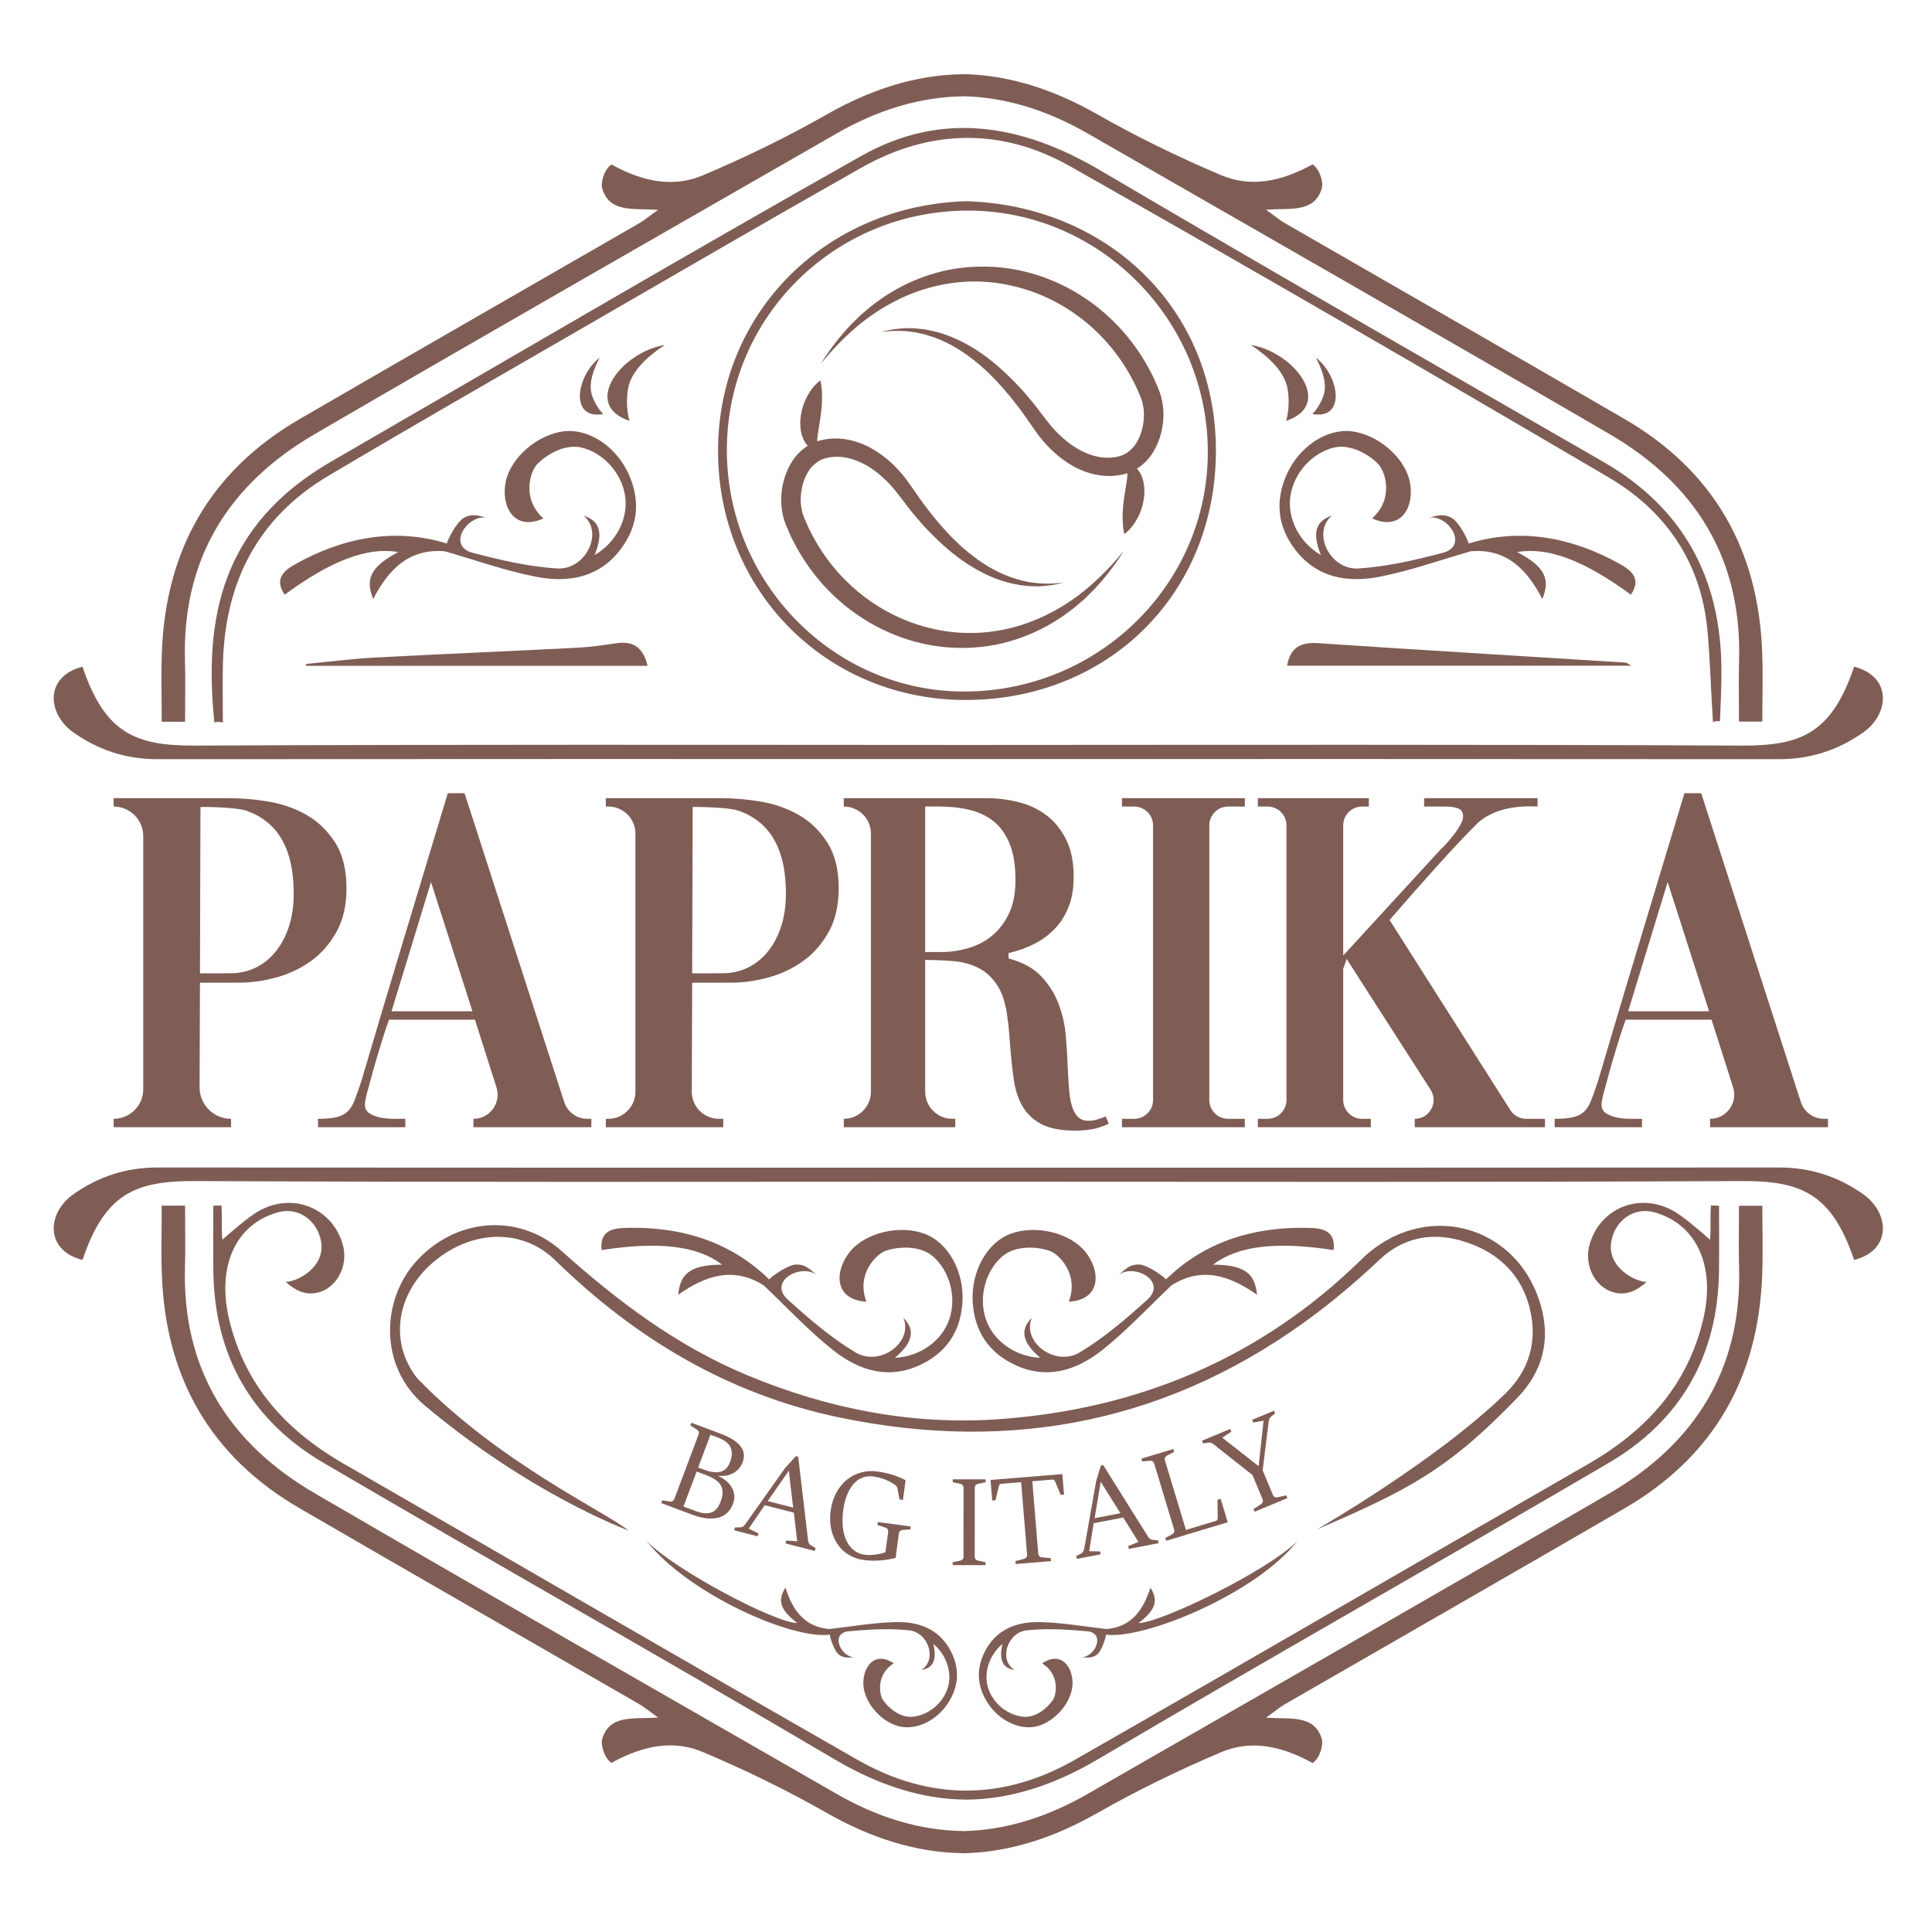 <?xml version="1.0" encoding="UTF-8"?> <svg xmlns="http://www.w3.org/2000/svg" width="419" height="419" viewBox="0 0 419 419" fill="none"><path d="M136.535 91.272C135.738 88.802 135.845 84.982 136.538 83.046C137.482 80.407 139.795 77.728 144.152 74.82C134.692 76.371 126.036 87.825 136.535 91.272Z" fill="#7F5D55"></path><path d="M105.648 112.283C104.107 111.962 102.379 111.186 100.446 112.411C99.122 113.25 97.258 116.584 96.904 117.867C85.486 114.358 74.171 116.593 63.73 122.535C61.106 124.029 59.66 125.908 61.732 128.972C71.931 121.488 79.763 118.575 86.394 119.729C79.836 123.136 79.369 126.004 80.935 129.916C84.286 123.418 88.761 118.92 96.441 119.554C103.043 121.441 109.557 123.785 116.273 125.089C123.245 126.443 129.959 125.314 134.644 119.064C138.38 114.081 138.913 108.651 136.399 102.949C133.732 96.898 127.735 92.901 122.331 93.535C116.648 94.203 110.858 99.121 109.712 104.327C108.558 109.57 111.292 115.384 117.859 112.431C113.083 108.194 114.969 102.274 116.487 100.69C118.664 98.419 122.639 96.256 126.08 97.056C130.644 98.117 134.752 102.347 135.558 107.487C136.331 112.417 133.641 117.665 128.948 120.381C130.969 115.492 129.997 112.914 126.576 111.836C130.969 115.492 127.016 123.662 120.812 123.284C114.66 122.908 108.52 121.465 102.518 119.893C96.736 118.378 101.479 111.434 105.648 112.283Z" fill="#7F5D55"></path><path d="M130.823 89.787C129.556 88.576 128.391 86.27 128.181 84.897C127.895 83.025 128.409 80.689 130.064 77.56C124.939 81.522 123.473 91.112 130.823 89.787Z" fill="#7F5D55"></path><path d="M40.134 156.523C40.134 151.949 40.24 147.594 40.116 143.246C39.485 121.121 49.625 104.998 68.266 94.14C105.876 72.232 143.679 50.655 181.415 28.964C190.558 23.708 199.645 21.046 208.725 20.894V20.868C217.747 21.051 226.776 23.711 235.86 28.932C273.596 50.623 311.399 72.2 349.009 94.108C367.65 104.967 377.789 121.09 377.158 143.214C377.035 147.563 377.14 151.917 377.14 156.492H382.204C382.204 151.299 382.352 146.432 382.179 141.576C381.388 119.286 371.711 102.128 352.29 90.851C327.805 76.633 303.23 62.57 278.706 48.419C277.586 47.773 276.585 46.92 274.558 45.468C280.096 45.122 284.971 46.135 286.646 40.938C287.093 39.552 286.151 36.545 284.654 35.647C277.652 39.525 271.098 40.639 264.84 37.993C255.654 34.108 246.618 29.718 237.955 24.779C228.493 19.386 218.658 16.187 208.549 16.066V16.102C198.502 16.259 188.726 19.448 179.32 24.81C170.656 29.75 161.621 34.139 152.434 38.024C146.177 40.671 139.622 39.557 132.62 35.678C131.124 36.577 130.182 39.583 130.629 40.969C132.304 46.166 137.178 45.154 142.716 45.5C140.69 46.952 139.689 47.804 138.568 48.451C114.045 62.602 89.47 76.665 64.985 90.882C45.564 102.16 35.887 119.318 35.096 141.608C34.923 146.463 35.07 151.33 35.07 156.523H40.134Z" fill="#7F5D55"></path><path d="M15.816 158.768C21.273 162.667 27.344 164.65 34.165 164.645C92.727 164.6 151.289 164.609 209.851 164.614H210H210.149C268.712 164.609 327.274 164.6 385.836 164.645C392.657 164.65 398.729 162.667 404.185 158.768C409.748 154.795 410.38 146.714 402.108 144.589C397.248 159.016 390.616 161.76 377.749 161.7C321.834 161.436 265.917 161.542 210 161.564C154.084 161.542 98.167 161.436 42.252 161.7C29.385 161.76 22.753 159.016 17.892 144.589C9.621 146.714 10.254 154.795 15.816 158.768Z" fill="#7F5D55"></path><path d="M43.475 175.024C44.045 174.954 51.088 175.06 53.265 175.773C55.439 176.486 57.313 177.61 58.883 179.144C60.451 180.678 61.645 182.656 62.466 185.082C63.285 187.507 63.696 190.43 63.696 193.854C63.696 196.352 63.376 198.633 62.733 200.702C62.092 202.772 61.163 204.59 59.952 206.159C58.739 207.728 57.277 208.941 55.565 209.797C53.853 210.653 51.963 211.08 49.894 211.08C47.47 211.08 43.368 211.085 43.368 211.085L43.475 175.024ZM51.821 213.114C54.46 213.114 57.152 212.739 59.899 211.99C62.644 211.241 65.141 210.064 67.387 208.46C69.636 206.854 71.488 204.751 72.951 202.146C74.414 199.543 75.145 196.387 75.145 192.678C75.145 188.612 74.325 185.296 72.685 182.727C71.043 180.16 68.974 178.163 66.48 176.736C63.981 175.31 61.235 174.347 58.24 173.847C55.244 173.348 52.391 173.098 49.68 173.098H24.645V174.916C28.19 174.916 31.064 177.79 31.064 181.335V236.225C31.064 239.771 28.19 242.644 24.645 242.644V244.463H50.108V242.644C46.331 242.644 43.271 239.575 43.285 235.796L43.368 213.118C43.368 213.118 50.393 213.114 51.821 213.114Z" fill="#7F5D55"></path><path d="M84.915 219.32L93.473 191.287L102.461 219.32H84.915ZM102.676 242.645V244.463H128.247V242.645H127.355C125.081 242.645 123.066 241.178 122.368 239.013L100.749 172.028H97.111C93.972 182.443 90.834 192.838 87.697 203.216C84.557 213.596 81.453 223.991 78.387 234.405C77.815 236.117 77.318 237.526 76.89 238.631C76.461 239.738 75.927 240.576 75.284 241.147C74.644 241.718 73.822 242.108 72.823 242.323C71.824 242.537 70.541 242.645 68.973 242.645V244.463H87.911V242.645H87.697H85.397C84.434 242.645 83.486 242.556 82.56 242.377C81.634 242.199 80.829 241.896 80.153 241.467C79.474 241.039 79.137 240.396 79.137 239.541C79.137 239.043 79.314 238.115 79.671 236.76C80.028 235.406 80.437 233.906 80.901 232.265C81.366 230.625 81.846 228.985 82.347 227.343C82.845 225.703 83.274 224.347 83.63 223.278L84.379 221.137H102.996L107.669 235.814C108.746 239.194 106.223 242.645 102.676 242.645Z" fill="#7F5D55"></path><path d="M200.648 174.912H203.752C206.035 174.912 208.173 175.145 210.172 175.608C212.168 176.072 213.916 176.893 215.414 178.068C216.913 179.246 218.089 180.869 218.945 182.937C219.801 185.007 220.229 187.645 220.229 190.854C220.229 193.708 219.765 196.115 218.838 198.078C217.91 200.04 216.699 201.643 215.201 202.891C213.702 204.14 211.972 205.051 210.011 205.619C208.049 206.192 206.069 206.476 204.072 206.476H200.648V174.912ZM206.856 208.456C208.85 208.634 210.653 209.134 212.259 209.953C213.863 210.774 215.217 212.039 216.324 213.751C217.429 215.463 218.159 217.853 218.517 220.92C218.66 221.92 218.766 222.883 218.838 223.809C218.908 224.737 218.98 225.626 219.052 226.483C219.266 229.265 219.533 231.798 219.854 234.08C220.176 236.363 220.817 238.325 221.78 239.965C222.743 241.607 224.116 242.891 225.899 243.816C227.682 244.743 230.143 245.207 233.282 245.207C234.494 245.207 235.69 245.101 236.867 244.887C238.043 244.673 239.237 244.282 240.451 243.709L239.81 242.104C239.738 242.176 239.666 242.212 239.595 242.212C239.023 242.426 238.452 242.623 237.883 242.799C237.311 242.98 236.706 243.067 236.064 243.067C235.065 243.067 234.28 242.766 233.711 242.159C233.138 241.553 232.71 240.733 232.427 239.698C232.141 238.664 231.946 237.451 231.838 236.06C231.731 234.668 231.641 233.189 231.57 231.62C231.498 229.409 231.356 227.071 231.142 224.611C230.928 222.149 230.393 219.816 229.538 217.603C228.681 215.392 227.414 213.413 225.739 211.665C224.063 209.917 221.727 208.653 218.731 207.866V206.691C220.658 206.262 222.476 205.619 224.188 204.764C225.899 203.908 227.398 202.821 228.681 201.5C229.966 200.182 230.983 198.595 231.731 196.739C232.48 194.885 232.854 192.71 232.854 190.213C232.854 186.933 232.3 184.205 231.197 182.027C230.09 179.852 228.664 178.106 226.916 176.785C225.168 175.465 223.153 174.521 220.872 173.95C218.587 173.38 216.271 173.094 213.916 173.094H182.996V174.912C186.246 174.912 188.881 177.547 188.881 180.797V236.755C188.881 240.006 186.246 242.64 182.996 242.64V244.459H207.176V242.64H206.533C203.283 242.64 200.648 240.006 200.648 236.755V208.188C202.789 208.188 204.858 208.277 206.856 208.456Z" fill="#7F5D55"></path><path d="M266.358 174.916H269.971V173.098H243.328V174.916H245.978C248.237 174.916 250.07 176.748 250.07 179.008V238.553C250.07 240.812 248.237 242.644 245.978 242.644H243.328V244.463H269.971V242.644H266.358C264.097 242.644 262.266 240.812 262.266 238.553V179.008C262.266 176.748 264.097 174.916 266.358 174.916Z" fill="#7F5D55"></path><path d="M306.821 242.645V244.463H335.067V242.645H331.002C329.602 242.645 328.299 241.929 327.548 240.747L301.364 199.525C305.002 195.318 308.424 191.431 311.636 187.863C314.846 184.297 317.804 181.159 320.516 178.448C323.511 175.809 327.827 174.634 333.461 174.917V173.098H308.853V174.917H313.24C314.594 174.917 315.61 175.06 316.289 175.345C316.967 175.631 317.306 176.202 317.306 177.057C317.306 178.412 315.807 180.695 312.812 183.905V183.799L291.306 207.229V179.008C291.306 176.748 293.138 174.917 295.398 174.917H296.871V173.098H272.797V174.917H274.911C277.17 174.917 279.002 176.748 279.002 179.008V238.553C279.002 240.812 277.17 242.645 274.911 242.645H272.797V244.463H297.297V242.645H295.398C293.138 242.645 291.306 240.812 291.306 238.553V210.117L292.055 207.978L310.263 236.343C312.012 239.066 310.056 242.645 306.821 242.645Z" fill="#7F5D55"></path><path d="M353.11 219.32L361.669 191.287L370.657 219.32H353.11ZM370.871 242.645V244.463H396.442V242.645H395.551C393.276 242.645 391.262 241.178 390.563 239.013L368.945 172.028H365.307C362.167 182.443 359.029 192.838 355.892 203.216C352.752 213.596 349.649 223.991 346.583 234.405C346.011 236.117 345.514 237.526 345.086 238.631C344.657 239.738 344.122 240.576 343.48 241.147C342.838 241.718 342.018 242.108 341.019 242.323C340.02 242.537 338.736 242.645 337.168 242.645V244.463H356.106V242.645H355.892H353.592C352.629 242.645 351.682 242.556 350.755 242.377C349.828 242.199 349.025 241.896 348.348 241.467C347.67 241.039 347.332 240.396 347.332 239.541C347.332 239.043 347.51 238.115 347.866 236.76C348.223 235.406 348.632 233.906 349.097 232.265C349.561 230.625 350.041 228.985 350.541 227.343C351.04 225.703 351.469 224.347 351.825 223.278L352.574 221.137H371.191L375.864 235.814C376.941 239.194 374.419 242.645 370.871 242.645Z" fill="#7F5D55"></path><path d="M150.22 175.024C150.791 174.954 157.834 175.06 160.011 175.773C162.185 176.486 164.058 177.61 165.628 179.144C167.196 180.678 168.391 182.656 169.211 185.082C170.031 187.507 170.442 190.43 170.442 193.854C170.442 196.352 170.121 198.633 169.479 200.702C168.838 202.772 167.909 204.59 166.697 206.159C165.484 207.728 164.022 208.941 162.311 209.797C160.599 210.653 158.708 211.08 156.64 211.08C154.215 211.08 150.114 211.085 150.114 211.085L150.22 175.024ZM158.566 213.114C161.205 213.114 163.897 212.739 166.644 211.99C169.39 211.241 171.886 210.064 174.133 208.46C176.382 206.854 178.234 204.751 179.697 202.146C181.159 199.543 181.891 196.387 181.891 192.678C181.891 188.612 181.07 185.296 179.43 182.727C177.788 180.16 175.72 178.163 173.225 176.736C170.726 175.31 167.981 174.347 164.985 173.847C161.99 173.348 159.137 173.098 156.425 173.098H131.391V174.916H131.925C135.175 174.916 137.81 177.551 137.81 180.801V236.759C137.81 240.01 135.175 242.644 131.925 242.644H131.391V244.463H156.854V242.644H155.913C152.654 242.644 150.016 239.996 150.028 236.738L150.114 213.118C150.114 213.118 157.138 213.114 158.566 213.114Z" fill="#7F5D55"></path><path d="M154.078 311.159L155.609 311.733C156.3 311.991 156.877 312.29 157.341 312.628C157.806 312.965 158.154 313.354 158.384 313.79C158.614 314.228 158.725 314.719 158.717 315.264C158.71 315.81 158.579 316.418 158.326 317.093C158.132 317.607 157.882 318.04 157.571 318.39C157.262 318.74 156.878 318.99 156.417 319.14C155.957 319.29 155.41 319.332 154.776 319.266C154.141 319.202 153.402 319.011 152.56 318.695L151.409 318.263L154.078 311.159ZM156.318 322.131C156.586 322.594 156.718 323.114 156.712 323.693C156.705 324.271 156.564 324.933 156.284 325.674C155.809 326.939 155.13 327.722 154.247 328.025C153.363 328.328 152.248 328.226 150.899 327.722L148.231 326.721L151.081 319.136L153.029 319.866C153.854 320.177 154.542 320.516 155.091 320.885C155.64 321.253 156.048 321.669 156.318 322.131ZM146.235 325.121C146.165 325.306 146.048 325.446 145.883 325.538C145.72 325.629 145.545 325.665 145.361 325.645L143.626 325.384L143.402 325.977L150.079 328.482C150.644 328.693 151.221 328.875 151.809 329.023C152.397 329.171 152.981 329.267 153.555 329.309C154.131 329.352 154.691 329.334 155.236 329.254C155.779 329.175 156.288 329.012 156.761 328.766C157.233 328.52 157.659 328.181 158.038 327.745C158.418 327.311 158.733 326.761 158.982 326.096C159.221 325.463 159.306 324.846 159.24 324.244C159.171 323.642 158.984 323.079 158.677 322.554C158.367 322.031 157.956 321.554 157.44 321.125C156.922 320.693 156.332 320.341 155.666 320.062C156.288 320.122 156.881 320.107 157.445 320.015C158.008 319.923 158.524 319.755 158.992 319.507C159.46 319.26 159.869 318.936 160.221 318.54C160.571 318.143 160.85 317.669 161.056 317.122C161.243 316.625 161.335 316.113 161.331 315.582C161.329 315.052 161.163 314.521 160.834 313.989C160.505 313.457 159.973 312.931 159.241 312.41C158.508 311.89 157.51 311.393 156.246 310.918L149.949 308.557L149.725 309.152L151.208 310.083C151.361 310.187 151.468 310.33 151.532 310.507C151.595 310.684 151.59 310.87 151.517 311.064L146.235 325.121Z" fill="#7F5D55"></path><path d="M166.499 325.548L171.078 318.954L171.092 318.957L171.292 320.89L172.021 326.96L166.499 325.548ZM170.348 334.728L176.719 336.357L176.878 335.743L175.836 335.129C175.676 335.032 175.545 334.894 175.448 334.715C175.348 334.536 175.287 334.351 175.262 334.159L173.109 315.932L172.598 315.802L170.243 318.406L161.564 330.657C161.45 330.812 161.305 330.944 161.133 331.054C160.961 331.164 160.782 331.222 160.593 331.231L159.384 331.269L159.227 331.885L164.316 333.185L164.474 332.571L162.374 331.519L165.839 326.439L172.172 328.058L172.893 334.263L170.505 334.112L170.348 334.728Z" fill="#7F5D55"></path><path d="M183.761 324.065C184.171 323.094 184.661 322.304 185.235 321.695C185.81 321.087 186.448 320.661 187.154 320.415C187.86 320.169 188.596 320.1 189.364 320.202C189.8 320.263 190.245 320.352 190.696 320.472C191.149 320.593 191.581 320.733 191.995 320.893C192.41 321.055 192.799 321.231 193.163 321.426C193.526 321.621 193.84 321.823 194.103 322.029C194.218 322.12 194.322 322.21 194.413 322.305C194.505 322.398 194.568 322.525 194.601 322.683L195.091 325.189L195.827 325.29L196.408 321.022C196.067 320.847 195.694 320.669 195.287 320.487C194.881 320.305 194.43 320.131 193.935 319.964C193.439 319.797 192.891 319.64 192.288 319.495C191.685 319.35 191.014 319.228 190.273 319.126C189.016 318.956 187.82 319.035 186.684 319.357C185.55 319.68 184.531 320.213 183.626 320.953C182.721 321.693 181.964 322.628 181.358 323.753C180.749 324.879 180.349 326.156 180.155 327.583C179.95 329.091 179.992 330.469 180.281 331.717C180.57 332.963 181.045 334.052 181.704 334.983C182.363 335.912 183.177 336.662 184.143 337.234C185.11 337.804 186.17 338.169 187.321 338.325C187.928 338.407 188.543 338.453 189.169 338.465C189.794 338.477 190.408 338.458 191.01 338.408C191.612 338.359 192.19 338.287 192.743 338.193C193.296 338.101 193.8 337.988 194.254 337.859C194.282 337.518 194.334 337.065 194.411 336.504C194.487 335.943 194.574 335.3 194.673 334.576L194.954 332.516C194.98 332.321 195.062 332.159 195.202 332.032C195.342 331.906 195.505 331.833 195.69 331.812L197.439 331.681L197.523 331.051L190.377 330.085L190.292 330.713L192.102 331.327C192.276 331.385 192.414 331.497 192.514 331.662C192.614 331.824 192.651 332.004 192.624 332.201L192.02 336.645C191.857 336.704 191.613 336.778 191.288 336.865C190.963 336.952 190.598 337.03 190.193 337.099C189.789 337.166 189.357 337.213 188.9 337.237C188.442 337.262 187.999 337.244 187.572 337.187C186.625 337.059 185.816 336.725 185.146 336.184C184.473 335.644 183.939 334.944 183.543 334.086C183.146 333.229 182.892 332.242 182.78 331.128C182.668 330.014 182.7 328.815 182.875 327.528C183.057 326.191 183.351 325.036 183.761 324.065Z" fill="#7F5D55"></path><path d="M213.744 338.804L212.042 338.439C211.853 338.394 211.698 338.3 211.577 338.162C211.456 338.021 211.394 337.849 211.394 337.642L211.401 322.624C211.401 322.425 211.463 322.253 211.59 322.104C211.716 321.955 211.869 321.859 212.05 321.813L213.751 321.465L213.752 320.828L206.621 320.826L206.621 321.462L208.336 321.813C208.515 321.857 208.667 321.953 208.787 322.097C208.91 322.24 208.97 322.417 208.971 322.622L208.964 337.641C208.964 337.838 208.902 338.011 208.781 338.154C208.66 338.297 208.508 338.392 208.328 338.437L206.614 338.801L206.613 339.436L213.744 339.439V338.804Z" fill="#7F5D55"></path><path d="M228.623 320.992C228.706 321.075 228.776 321.183 228.832 321.314L230.046 324.209L230.76 324.151L230.393 319.695L214.82 320.966L215.186 325.421L215.899 325.364L216.624 322.31C216.657 322.171 216.712 322.054 216.785 321.958C216.858 321.861 216.985 321.806 217.164 321.791L221.458 321.44L222.749 337.189C222.766 337.387 222.719 337.563 222.611 337.721C222.501 337.879 222.359 337.984 222.182 338.034L220.233 338.559L220.285 339.191L227.943 338.567L227.893 337.934L225.884 337.732C225.702 337.712 225.542 337.634 225.404 337.501C225.266 337.367 225.189 337.197 225.172 336.991L223.881 321.243L228.242 320.888C228.411 320.874 228.54 320.908 228.623 320.992Z" fill="#7F5D55"></path><path d="M242.996 328.18L237.399 329.256L238.719 321.343L238.732 321.34L239.741 323.002L242.996 328.18ZM238.744 317.845L237.729 321.202L235.122 335.978C235.085 336.168 235.012 336.35 234.903 336.522C234.794 336.694 234.656 336.824 234.49 336.911L233.414 337.463L233.534 338.086L238.693 337.094L238.573 336.47L236.223 336.412L237.183 330.342L243.602 329.108L246.91 334.415L244.687 335.295L244.807 335.919L251.265 334.677L251.146 334.054L249.941 333.941C249.753 333.923 249.577 333.854 249.412 333.733C249.247 333.614 249.111 333.473 249.007 333.31L239.262 317.745L238.744 317.845Z" fill="#7F5D55"></path><path d="M253.021 315.721L254.641 314.866L254.457 314.259L247.539 316.343L247.722 316.95L249.466 316.792C249.652 316.783 249.823 316.83 249.982 316.933C250.14 317.036 250.249 317.186 250.308 317.385L254.649 331.76C254.707 331.951 254.698 332.131 254.623 332.305C254.549 332.478 254.432 332.612 254.272 332.707L252.735 333.55L252.919 334.158L266.263 330.139L264.73 325.058L264.044 325.265L264.092 328.974C264.093 329.041 264.092 329.115 264.09 329.2C264.088 329.286 264.076 329.372 264.055 329.458C264.034 329.544 263.998 329.621 263.948 329.687C263.897 329.754 263.829 329.8 263.743 329.826L257.2 331.797L252.635 316.685C252.578 316.495 252.588 316.308 252.664 316.124C252.74 315.942 252.86 315.807 253.021 315.721Z" fill="#7F5D55"></path><path d="M266.805 309.9L260.684 312.45L260.928 313.036L262.2 312.857C262.383 312.83 262.569 312.863 262.756 312.961C262.942 313.059 263.114 313.168 263.272 313.288L271.632 319.899L273.836 325.183C273.912 325.368 273.922 325.552 273.868 325.735C273.813 325.919 273.709 326.062 273.557 326.165L271.864 327.264L272.109 327.85L279.203 324.895L278.957 324.309L276.973 324.742C276.791 324.777 276.619 324.752 276.451 324.665C276.283 324.581 276.16 324.441 276.08 324.25L273.834 318.865L275.14 308.344C275.166 308.148 275.213 307.951 275.281 307.751C275.349 307.551 275.456 307.393 275.602 307.275L276.549 306.528L276.305 305.943L271.555 307.921L271.799 308.507L274.036 308.116L272.964 317.97L271.487 316.815L265.076 311.79L267.049 310.485L266.805 309.9Z" fill="#7F5D55"></path><path d="M404.185 259.074C398.729 255.176 392.657 253.193 385.836 253.198C327.274 253.242 268.712 253.234 210.15 253.228H210.001H209.852C151.289 253.234 92.727 253.242 34.165 253.198C27.344 253.193 21.272 255.176 15.816 259.074C10.253 263.048 9.621 271.129 17.893 273.254C22.753 258.827 29.385 256.083 42.252 256.143C98.168 256.406 154.084 256.3 210.001 256.279C265.917 256.3 321.834 256.406 377.749 256.143C390.616 256.083 397.248 258.827 402.109 273.254C410.381 271.129 409.748 263.048 404.185 259.074Z" fill="#7F5D55"></path><path d="M377.14 261.504C377.14 266.078 377.035 270.433 377.158 274.781C377.789 296.906 367.65 313.029 349.009 323.887C311.399 345.794 273.596 367.371 235.86 389.063C226.776 394.285 217.747 396.944 208.725 397.127V397.101C199.645 396.949 190.558 394.287 181.415 389.032C143.679 367.34 105.876 345.763 68.266 323.855C49.625 312.997 39.485 296.874 40.116 274.749C40.24 270.401 40.134 266.047 40.134 261.472H35.07C35.07 266.664 34.923 271.532 35.095 276.388C35.887 298.678 45.564 315.836 64.985 327.112C89.47 341.33 114.044 355.394 138.568 369.544C139.688 370.191 140.689 371.044 142.717 372.496C137.178 372.842 132.304 371.829 130.629 377.026C130.182 378.412 131.124 381.418 132.621 382.317C139.623 378.439 146.177 377.324 152.435 379.971C161.621 383.856 170.656 388.246 179.32 393.185C188.726 398.547 198.502 401.736 208.549 401.893V401.93C218.658 401.808 228.493 398.61 237.955 393.216C246.619 388.278 255.654 383.888 264.84 380.003C271.098 377.356 277.652 378.47 284.654 382.349C286.151 381.45 287.093 378.444 286.646 377.058C284.971 371.86 280.096 372.873 274.558 372.527C276.585 371.075 277.586 370.222 278.706 369.576C303.23 355.425 327.805 341.361 352.29 327.144C371.711 315.867 381.387 298.709 382.179 276.419C382.352 271.564 382.204 266.696 382.204 261.504H377.14Z" fill="#7F5D55"></path><path d="M89.915 273.954C82.762 282.241 82.225 296.322 91.943 304.66C115.133 324.207 136.279 331.908 136.279 331.908C131.366 327.897 108.043 317.117 90.425 298.842C84.253 290.885 86.098 280.387 94.005 273.703C102.387 266.616 113.281 266.343 120.436 273.339C137.806 290.323 158.024 302.372 181.85 307.369C219.724 315.312 254.604 308.235 285.699 284.676C290.383 281.128 294.863 277.268 299.134 273.231C304.32 268.328 310.48 267.243 316.84 269.053C324.285 271.172 329.863 275.922 331.796 283.89C333.521 290.992 331.553 297.298 326.452 302.253C311.205 317.065 285.39 331.781 285.592 331.693C305.429 323.138 314.01 318.76 329.071 303.154C334.523 297.505 336.308 290.727 334.198 283.251C329.124 265.271 308.628 260.044 295.244 273.154C273.386 294.563 246.823 305.647 216.613 307.785C197.843 309.114 179.645 305.549 162.205 298.313C146.966 291.99 134.087 282.324 121.871 271.371C112.224 262.722 98.269 264.274 89.915 273.954Z" fill="#7F5D55"></path><path d="M370.317 136.881C370.915 143.547 371.031 149.613 371.503 156.638C372.333 156.114 373.008 156.587 373.015 156.419C373.159 152.559 373.376 148.696 373.335 144.837C373.122 125.165 364.956 110.095 347.67 100.136C311.266 79.162 274.814 58.267 238.614 36.945C221.643 26.948 204.31 23.939 186.792 33.816C148.286 55.528 110.174 77.939 71.896 100.055C48.058 113.829 44.17 133.889 46.485 156.647C46.498 156.776 47.231 156.333 48.338 156.727C48.338 152.009 48.233 148.095 48.356 143.666C48.843 126.149 55.962 112.239 71.242 103.175C89.21 92.518 107.336 82.126 125.425 71.671C145.871 59.854 166.282 47.974 186.838 36.352C201.717 27.941 217.267 27.701 231.963 36.006C271.14 58.145 310.06 80.746 348.865 103.534C361.351 110.866 368.985 122.058 370.317 136.881Z" fill="#7F5D55"></path><path d="M261.944 98.092C261.908 126.755 238.168 150.022 209.008 149.974C180.744 149.928 157.624 126.351 157.637 97.588C157.65 68.781 181.002 45.642 210.026 45.673C238.541 45.704 261.981 69.37 261.944 98.092ZM155.723 97.544C155.583 128.19 179.446 152.045 209.877 151.807C240.576 151.567 263.76 128.619 263.698 97.625C263.637 66.646 239.877 44.501 209.486 43.637C179.296 44.577 155.861 67.524 155.723 97.544Z" fill="#7F5D55"></path><path d="M285.822 139.484C282.005 139.228 279.837 140.48 279.129 144.373H353.738C353.079 143.983 352.834 143.717 352.573 143.701C330.322 142.3 308.067 140.974 285.822 139.484Z" fill="#7F5D55"></path><path d="M140.451 144.406C139.45 140.238 137.189 138.984 133.674 139.502C130.846 139.92 128.004 140.333 125.154 140.478C110.543 141.225 95.924 141.826 81.315 142.607C76.322 142.874 71.349 143.517 66.367 143.988C66.378 144.127 66.389 144.267 66.4 144.406H140.451Z" fill="#7F5D55"></path><path d="M177.141 276.545C175.921 275.549 174.745 274.064 172.465 274.259C170.904 274.393 167.712 276.493 166.806 277.469C158.292 269.09 147.221 265.857 135.217 266.317C132.199 266.433 130.05 267.434 130.476 271.107C142.977 269.168 151.269 270.194 156.621 274.275C149.231 274.275 147.494 276.605 147.081 280.799C153.05 276.577 159.096 274.648 165.618 278.752C170.607 283.47 175.306 288.553 180.664 292.807C186.228 297.223 192.706 299.316 199.744 295.93C205.357 293.23 208.334 288.657 208.732 282.439C209.155 275.839 205.676 269.528 200.588 267.599C195.237 265.571 187.832 267.266 184.415 271.358C180.973 275.479 180.719 281.898 187.908 282.305C185.624 276.344 190.026 271.96 192.103 271.254C195.082 270.242 199.607 270.155 202.292 272.452C205.852 275.497 207.548 281.145 205.893 286.078C204.306 290.809 199.5 294.226 194.083 294.472C198.131 291.066 198.456 288.33 195.917 285.796C198.131 291.066 190.856 296.493 185.525 293.297C180.24 290.127 175.456 286.017 170.855 281.854C166.422 277.844 173.833 273.868 177.141 276.545Z" fill="#7F5D55"></path><path d="M271.297 74.82C275.653 77.728 277.966 80.407 278.91 83.046C279.603 84.982 279.711 88.802 278.913 91.272C289.413 87.825 280.755 76.371 271.297 74.82Z" fill="#7F5D55"></path><path d="M48.033 261.435C47.442 261.453 46.851 261.471 46.26 261.489C46.26 266.241 46.206 270.993 46.27 275.744C46.517 294.038 54.561 308.108 70.213 317.283C107.042 338.871 144.225 359.856 180.989 381.553C190.596 387.223 200.016 390.211 209.471 390.294V390.297C209.493 390.296 209.515 390.296 209.537 390.295C209.559 390.296 209.582 390.296 209.604 390.297V390.294C219.059 390.211 228.478 387.223 238.085 381.553C274.849 359.856 312.033 338.871 348.862 317.283C364.513 308.108 372.557 294.038 372.805 275.744C372.869 270.993 372.815 266.241 372.815 261.489L371.042 261.435C370.877 263.726 371.077 266.018 370.871 268.871C368.596 266.889 366.346 264.93 364.16 263.4C356.686 258.167 347.164 261.413 344.74 269.903C343.342 274.8 346.398 280.045 351.107 280.489C353.172 280.683 355.016 279.869 357.103 278.027C354.28 277.895 348.557 274.671 349.429 269.345C350.185 264.73 354.323 261.655 358.838 262.929C368.103 265.544 372.11 274.8 369.349 286.273C365.891 300.643 356.867 310.356 344.414 317.519C307.289 338.873 270.269 360.411 233.087 381.666C225.275 386.131 217.403 388.323 209.537 388.334C201.671 388.323 193.799 386.131 185.987 381.666C148.806 360.411 111.786 338.873 74.661 317.519C62.207 310.356 53.184 300.643 49.726 286.273C46.965 274.8 50.972 265.544 60.236 262.929C64.752 261.655 68.89 264.73 69.646 269.345C70.518 274.671 64.794 277.895 61.972 278.027C64.058 279.869 65.902 280.683 67.966 280.489C72.676 280.045 75.733 274.8 74.335 269.903C71.911 261.413 62.389 258.167 54.914 263.4C52.729 264.93 50.479 266.889 48.203 268.871C47.998 266.018 48.197 263.726 48.033 261.435Z" fill="#7F5D55"></path><path d="M235.278 271.358C231.861 267.266 224.455 265.572 219.105 267.599C214.016 269.528 210.538 275.839 210.96 282.439C211.359 288.657 214.336 293.23 219.948 295.93C226.987 299.316 233.465 297.223 239.028 292.807C244.387 288.553 249.086 283.47 254.075 278.752C260.597 274.648 266.643 276.577 272.612 280.799C272.198 276.605 270.462 274.275 263.071 274.275C268.424 270.195 276.717 269.168 289.217 271.108C289.642 267.434 287.494 266.433 284.475 266.317C272.472 265.857 261.4 269.09 252.886 277.469C251.98 276.494 248.789 274.393 247.228 274.259C244.948 274.064 243.772 275.549 242.552 276.545C245.86 273.868 253.27 277.844 248.838 281.854C244.236 286.017 239.453 290.128 234.168 293.297C228.836 296.493 221.562 291.066 223.776 285.796C221.237 288.33 221.562 291.066 225.61 294.472C220.193 294.226 215.386 290.809 213.8 286.078C212.145 281.145 213.841 275.497 217.401 272.452C220.086 270.155 224.61 270.242 227.589 271.254C229.667 271.96 234.07 276.344 231.786 282.305C238.974 281.898 238.72 275.479 235.278 271.358Z" fill="#7F5D55"></path><path d="M193.827 360.732C189.631 357.92 187.059 361.62 187.243 365.382C187.425 369.117 190.853 373.197 194.706 374.325C198.369 375.398 202.985 373.336 205.539 369.463C207.946 365.815 208.213 361.996 206.214 358.111C203.706 353.24 199.195 351.672 194.214 351.791C189.416 351.906 184.636 352.764 179.849 353.295C174.463 352.834 171.895 349.198 170.339 344.31C168.797 346.833 168.783 348.871 172.92 351.996C168.199 352.017 146.361 340.525 140.184 334.153C149.174 345.624 171.663 355.604 179.972 354.516C180.066 355.444 180.964 357.969 181.781 358.705C182.975 359.778 184.261 359.444 185.365 359.403C182.382 359.502 179.915 354.143 184.092 353.773C188.428 353.389 192.843 353.111 197.141 353.572C201.477 354.037 203.254 360.151 199.787 362.165C202.279 361.821 203.254 360.151 202.428 356.533C205.357 358.962 206.602 362.907 205.489 366.226C204.329 369.687 200.992 372.13 197.711 372.329C195.238 372.479 192.741 370.518 191.502 368.691C190.638 367.418 190.028 363.103 193.827 360.732Z" fill="#7F5D55"></path><path d="M234.472 359.403C235.576 359.444 236.862 359.778 238.056 358.705C238.873 357.97 239.771 355.445 239.866 354.516C248.174 355.605 272.431 345.624 281.421 334.153C275.244 340.525 251.637 352.017 246.917 351.996C251.053 348.871 251.04 346.833 249.498 344.311C247.943 349.198 245.374 352.834 239.989 353.295C235.2 352.764 230.421 351.906 225.623 351.792C220.642 351.672 216.131 353.24 213.623 358.111C211.623 361.996 211.891 365.815 214.298 369.463C216.852 373.336 221.468 375.397 225.131 374.325C228.984 373.198 232.412 369.117 232.594 365.382C232.778 361.62 230.205 357.92 226.01 360.732C229.809 363.103 229.199 367.418 228.334 368.691C227.095 370.518 224.599 372.48 222.126 372.329C218.845 372.13 215.508 369.686 214.348 366.226C213.235 362.907 214.481 358.962 217.408 356.533C216.583 360.152 217.558 361.821 220.05 362.165C216.583 360.152 218.359 354.038 222.695 353.572C226.994 353.111 231.41 353.389 235.745 353.773C239.922 354.143 237.455 359.502 234.472 359.403Z" fill="#7F5D55"></path><path d="M351.697 122.534C341.258 116.593 329.942 114.358 318.524 117.867C318.17 116.584 316.306 113.249 314.982 112.411C313.05 111.186 311.321 111.962 309.78 112.283C313.949 111.433 318.692 118.377 312.909 119.892C306.908 121.464 300.768 122.907 294.617 123.283C288.412 123.662 284.459 115.492 288.852 111.836C285.431 112.914 284.459 115.492 286.48 120.38C281.787 117.664 279.097 112.417 279.87 107.486C280.676 102.347 284.785 98.117 289.348 97.055C292.788 96.255 296.764 98.418 298.941 100.69C300.459 102.274 302.345 108.194 297.57 112.43C304.136 115.384 306.87 109.57 305.716 104.327C304.57 99.12 298.78 94.202 293.097 93.535C287.693 92.9 281.696 96.897 279.029 102.948C276.515 108.65 277.049 114.08 280.785 119.064C285.469 125.314 292.183 126.443 299.155 125.089C305.871 123.784 312.385 121.441 318.987 119.554C326.667 118.919 331.143 123.417 334.493 129.916C336.06 126.004 335.593 123.136 329.035 119.728C335.665 118.575 343.498 121.487 353.696 128.972C355.768 125.907 354.323 124.028 351.697 122.534Z" fill="#7F5D55"></path><path d="M284.617 89.787C291.966 91.112 290.501 81.522 285.376 77.56C287.032 80.689 287.545 83.025 287.259 84.897C287.049 86.27 285.885 88.576 284.617 89.787Z" fill="#7F5D55"></path><path d="M171.96 99.8C170.777 101.572 170.057 103.535 169.687 105.539C169.324 107.546 169.326 109.616 169.778 111.664L169.958 112.43C170.032 112.685 170.122 112.937 170.206 113.19C170.373 113.727 170.565 114.121 170.749 114.555C171.136 115.405 171.458 116.286 171.913 117.105C173.583 120.449 175.675 123.588 178.142 126.4C180.616 129.203 183.444 131.7 186.563 133.76C192.783 137.893 200.152 140.336 207.599 140.503C211.314 140.595 215.041 140.182 218.602 139.191C222.163 138.207 225.562 136.721 228.679 134.819C230.245 133.875 231.71 132.786 233.134 131.664L235.203 129.901L237.133 127.998C239.627 125.387 241.811 122.524 243.707 119.503C241.426 122.25 238.993 124.839 236.326 127.141C233.667 129.449 230.746 131.423 227.656 133.003C221.499 136.216 214.55 137.683 207.76 137.19C204.366 136.939 201.021 136.205 197.831 135.067C194.643 133.913 191.607 132.352 188.83 130.418C183.265 126.562 178.724 121.269 175.732 115.205C175.319 114.466 175.025 113.668 174.671 112.9C174.504 112.517 174.308 112.107 174.219 111.79L174.046 111.282L173.922 110.748C173.592 109.32 173.576 107.759 173.84 106.263C174.091 104.766 174.616 103.318 175.394 102.111C176.195 100.923 177.242 100.037 178.437 99.569C179.776 99.091 181.27 98.955 182.769 99.139C184.27 99.325 185.776 99.814 187.197 100.537C188.62 101.26 189.954 102.214 191.191 103.303C192.435 104.384 193.58 105.614 194.599 106.958L196.226 109.069C196.785 109.784 197.315 110.518 197.898 111.215C199.082 112.596 200.218 114.012 201.523 115.292C204.055 117.901 206.789 120.356 209.87 122.347C212.944 124.321 216.317 125.924 219.907 126.645L221.25 126.902C221.701 126.966 222.157 127.002 222.608 127.052L223.284 127.122C223.51 127.141 223.739 127.134 223.965 127.142L225.322 127.164C227.131 127.07 228.916 126.82 230.637 126.342C228.866 126.577 227.092 126.639 225.338 126.519L224.031 126.362C223.813 126.333 223.595 126.319 223.38 126.278L222.737 126.145C222.31 126.053 221.88 125.977 221.458 125.873L220.205 125.5C216.875 124.481 213.818 122.747 211.075 120.633C208.3 118.554 205.844 116.06 203.591 113.408C202.44 112.105 201.399 110.698 200.329 109.323C199.8 108.629 199.322 107.893 198.817 107.181L197.283 104.986C195.155 101.91 192.401 99.13 188.96 97.213C187.24 96.265 185.335 95.551 183.305 95.255C181.327 94.962 179.227 95.071 177.231 95.709C177.225 95.22 177.279 94.742 177.348 94.239L177.906 90.715C178.081 89.481 178.238 88.197 178.273 86.845C178.303 85.486 178.277 84.09 177.923 82.502C176.604 83.472 175.748 84.683 175.048 85.958C174.363 87.241 173.904 88.626 173.684 90.097C173.572 90.83 173.53 91.59 173.574 92.368C173.62 93.144 173.739 93.941 174.03 94.742C174.274 95.418 174.641 96.108 175.178 96.685C173.877 97.504 172.783 98.603 171.96 99.8Z" fill="#7F5D55"></path><path d="M185.42 71.19C188.08 68.883 191.001 66.909 194.092 65.329C200.248 62.116 207.196 60.648 213.986 61.142C217.381 61.394 220.726 62.126 223.917 63.265C227.103 64.419 230.14 65.98 232.918 67.914C238.482 71.77 243.022 77.062 246.015 83.127C246.428 83.866 246.721 84.664 247.076 85.431C247.242 85.815 247.439 86.225 247.528 86.542L247.701 87.05L247.825 87.584C248.155 89.011 248.171 90.573 247.907 92.069C247.656 93.566 247.131 95.014 246.353 96.221C245.552 97.409 244.504 98.295 243.31 98.763C241.971 99.241 240.477 99.376 238.978 99.192C237.477 99.007 235.97 98.518 234.55 97.794C233.126 97.072 231.792 96.117 230.556 95.029C229.312 93.947 228.166 92.718 227.148 91.373L225.521 89.263C224.961 88.548 224.432 87.813 223.849 87.117C222.665 85.736 221.529 84.32 220.224 83.04C217.692 80.43 214.958 77.976 211.877 75.984C208.803 74.011 205.43 72.408 201.839 71.687L200.497 71.43C200.045 71.366 199.59 71.331 199.139 71.28L198.462 71.211C198.237 71.19 198.008 71.198 197.782 71.19L196.425 71.168C194.616 71.262 192.83 71.512 191.11 71.99C192.881 71.755 194.655 71.692 196.409 71.814L197.717 71.97C197.934 71.999 198.152 72.013 198.367 72.054L199.01 72.187C199.437 72.278 199.867 72.355 200.289 72.458L201.542 72.832C204.872 73.851 207.929 75.586 210.672 77.699C213.446 79.778 215.903 82.272 218.155 84.923C219.307 86.227 220.347 87.634 221.418 89.009C221.946 89.703 222.425 90.439 222.931 91.151L224.464 93.346C226.591 96.423 229.346 99.201 232.787 101.119C234.506 102.067 236.412 102.781 238.442 103.077C240.42 103.37 242.52 103.261 244.515 102.623C244.521 103.111 244.468 103.59 244.399 104.094L243.841 107.617C243.666 108.851 243.51 110.135 243.474 111.487C243.444 112.846 243.47 114.243 243.824 115.83C245.143 114.86 245.998 113.649 246.699 112.374C247.384 111.09 247.842 109.705 248.063 108.235C248.175 107.501 248.217 106.743 248.173 105.965C248.127 105.187 248.008 104.391 247.717 103.59C247.473 102.914 247.106 102.224 246.569 101.647C247.87 100.827 248.964 99.729 249.787 98.532C250.97 96.76 251.69 94.797 252.06 92.793C252.423 90.786 252.42 88.716 251.969 86.668L251.789 85.901C251.714 85.648 251.624 85.395 251.541 85.142C251.374 84.605 251.182 84.211 250.997 83.777C250.612 82.926 250.289 82.046 249.835 81.227C248.163 77.883 246.072 74.745 243.605 71.932C241.13 69.129 238.303 66.632 235.183 64.572C228.964 60.439 221.595 57.996 214.148 57.828C210.433 57.737 206.706 58.15 203.145 59.141C199.584 60.125 196.185 61.611 193.068 63.514C191.502 64.457 190.037 65.545 188.612 66.667L186.544 68.431L184.614 70.334C182.12 72.945 179.936 75.808 178.039 78.829C180.32 76.082 182.754 73.493 185.42 71.19Z" fill="#7F5D55"></path></svg> 